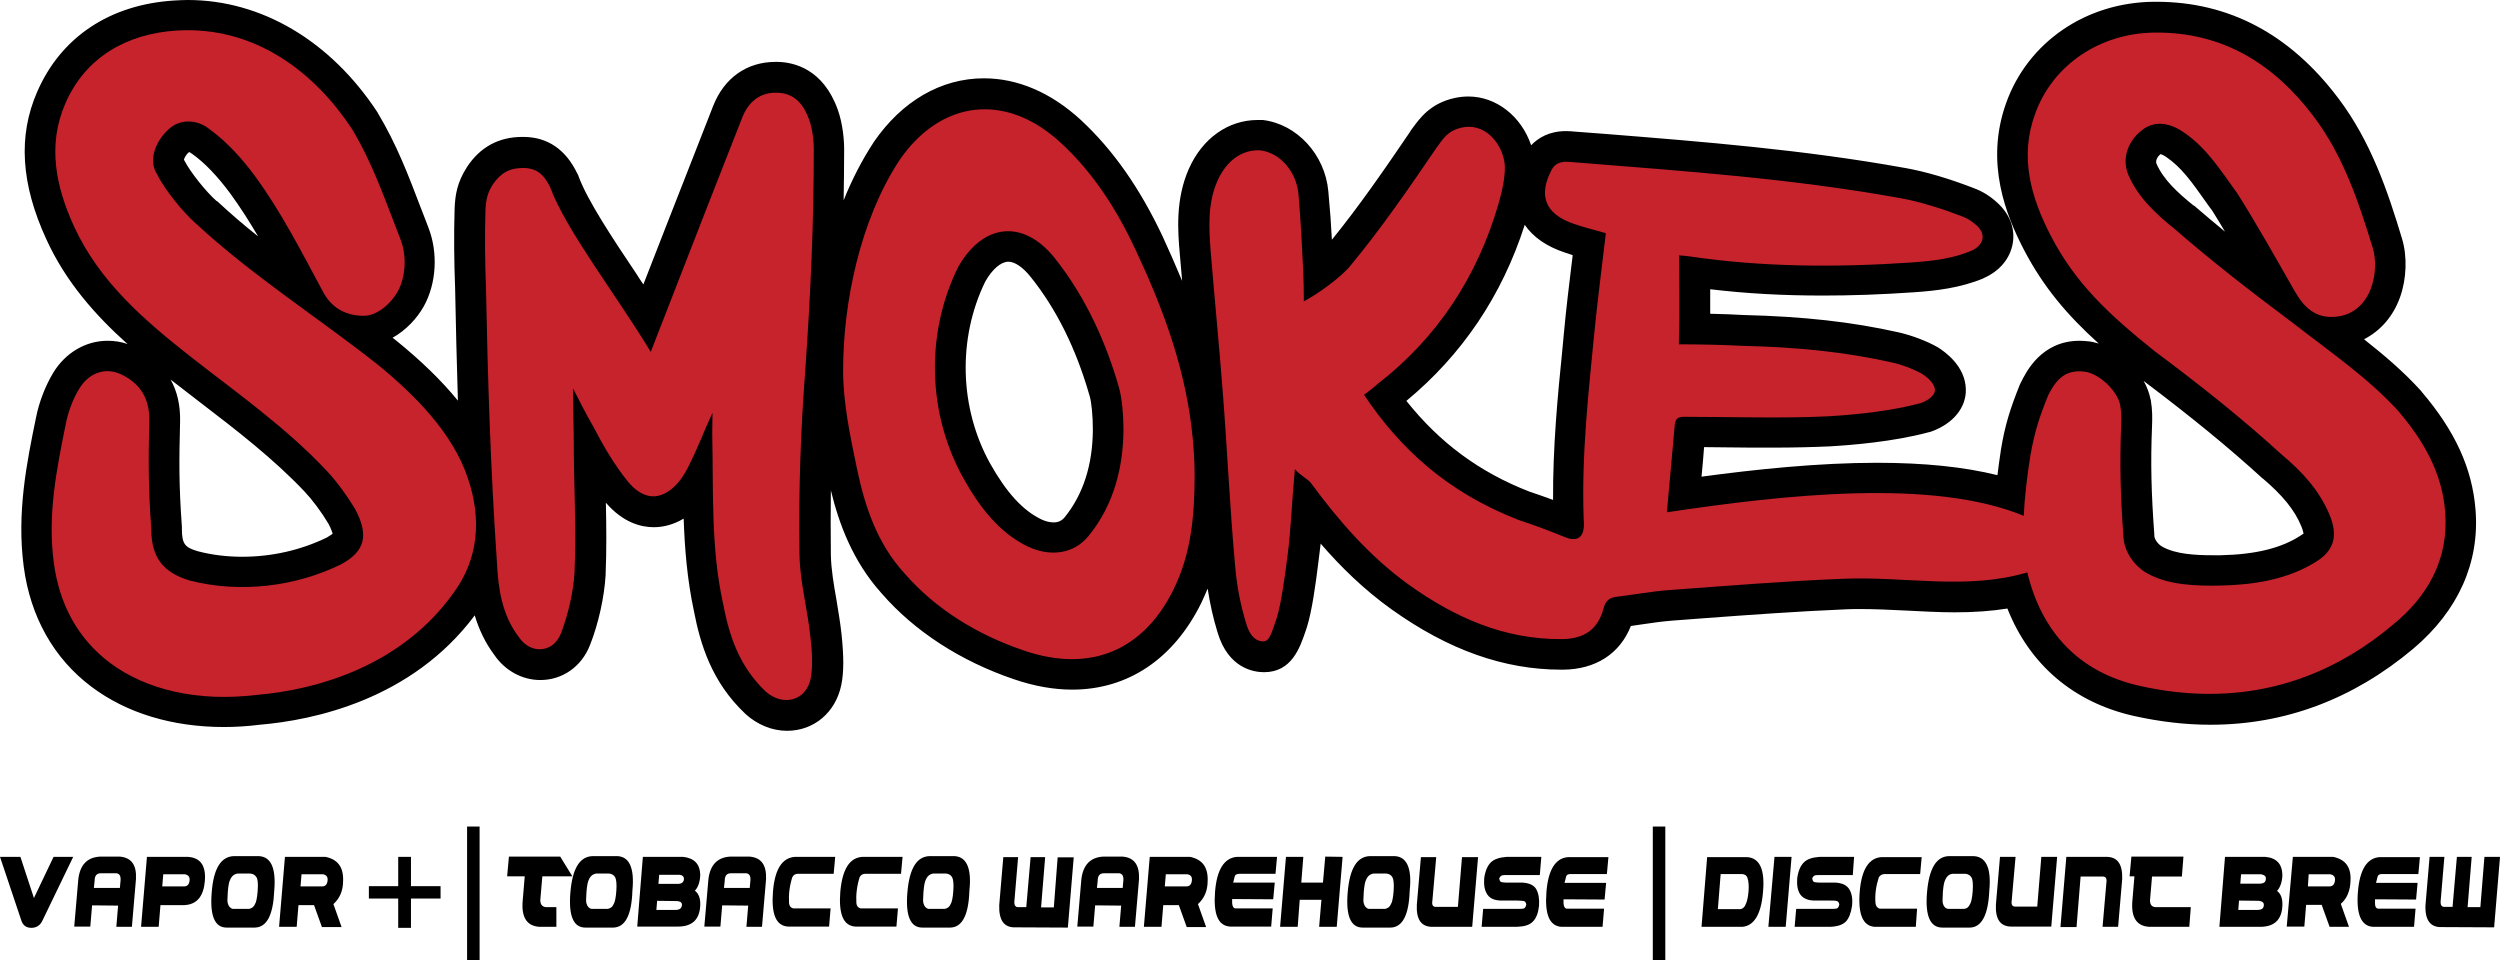 <svg width="565" height="217" viewBox="0 0 565 217" fill="none" xmlns="http://www.w3.org/2000/svg">
<g clip-path="url(#clip0_68_126)">
<path d="M559.465 115.151C558.716 105.845 554.853 97.396 547.301 88.547L547.185 88.376C543.265 84.037 538.826 80.269 534.271 76.672C537.961 74.788 540.843 71.534 542.4 67.195C543.899 63.028 544.072 57.947 542.861 53.95C539.633 43.217 535.828 31.971 528.506 22.265C517.609 7.764 503.772 0.4 487.341 0.4H486.822C471.429 0.514 458.284 9.534 453.384 23.293C448.541 36.823 453.384 48.698 457.419 56.462C461.801 64.855 467.163 71.192 474.312 77.643C473.505 77.414 472.697 77.186 471.89 77.129C471.256 77.072 470.622 77.015 469.988 77.015C461.34 77.015 457.881 84.094 456.728 86.435L456.612 86.663L456.497 86.891C454.421 92.087 453.153 95.797 452.173 101.849V101.906C451.885 103.733 451.654 105.56 451.423 107.387C443.813 105.503 434.819 104.589 424.211 104.589C410.951 104.589 396.768 106.074 384.546 107.729C384.777 105.503 384.95 103.219 385.122 101.05C386.852 101.05 388.639 101.107 390.369 101.107C393.655 101.164 396.999 101.164 400.343 101.164C405.532 101.164 409.74 101.05 413.545 100.878C418.446 100.593 427.843 99.851 435.915 97.681L436.145 97.624L436.376 97.567C441.392 95.797 444.447 92.087 444.275 87.862C444.102 82.781 439.72 79.584 437.875 78.442L437.76 78.385C435.454 77.072 431.937 75.759 429.169 75.131C418.504 72.733 407.665 71.534 394.059 71.192C391.868 71.077 389.389 70.963 386.506 70.906C386.506 69.022 386.506 67.195 386.506 65.368C394.578 66.339 402.937 66.796 411.989 66.796C418.446 66.796 425.191 66.567 432.571 66.053C437.587 65.711 443.006 65.083 448.253 62.913L448.31 62.856C451.942 61.258 454.306 58.403 454.883 54.978C455.459 51.667 454.191 48.355 451.423 45.843C449.752 44.302 448.08 43.274 446.119 42.532C440.354 40.306 435.108 38.764 430.553 37.965C407.838 33.855 384.892 32.028 362.695 30.258C360.447 30.087 355.892 29.744 355.892 29.744C355.373 29.687 354.682 29.63 353.932 29.63C350.069 29.63 347.648 31.171 346.034 32.827C343.843 26.319 338.193 21.808 331.851 21.808C330.813 21.808 329.776 21.923 328.738 22.151C323.261 23.35 320.897 26.718 319.283 28.888C319.11 29.116 318.994 29.287 318.821 29.516L318.764 29.63L318.706 29.744C312.883 38.308 307.176 46.586 301.007 54.179C300.834 50.753 300.603 47.499 300.2 43.217C299.45 34.939 293.108 28.031 285.383 27.118H285.152H284.921C284.691 27.118 284.46 27.118 284.23 27.118C277.542 27.118 271.719 31.285 268.663 38.193C265.608 45.158 266.184 52.295 266.645 57.49C266.818 59.488 266.991 61.486 267.164 63.484C265.665 59.888 264.166 56.519 262.783 53.494C257.594 42.475 251.54 33.855 244.276 27.118C237.588 20.952 230.036 17.698 222.368 17.698C212.682 17.698 203.804 22.836 197.404 32.199L197.346 32.313C194.81 36.195 192.561 40.534 190.659 45.273C190.716 41.619 190.774 38.022 190.774 34.425C190.832 31.856 190.486 27.974 189.333 24.777C186.046 15.586 179.416 14.044 175.727 13.987C175.554 13.987 175.381 13.987 175.265 13.987C168.751 13.987 163.619 17.641 161.14 24.035C159.238 28.945 157.278 33.855 155.375 38.764C152.089 47.099 148.745 55.72 145.401 64.284C144.882 63.541 144.363 62.742 143.902 62C138.425 53.836 132.775 45.33 130.757 39.849L130.642 39.506L130.469 39.221C127.874 33.797 123.781 31 118.419 30.943C118.304 30.943 118.189 30.943 118.073 30.943C112.712 30.943 108.503 33.227 105.505 37.794L105.447 37.908C103.372 41.162 102.853 43.959 102.738 47.214V47.271C102.565 53.094 102.622 59.088 102.853 65.026C103.026 73.247 103.199 81.753 103.487 90.545C99.855 86.092 95.3 81.639 89.535 76.958C89.535 76.958 88.959 76.501 88.728 76.33C91.784 74.617 94.263 71.934 95.762 69.251C98.644 64.112 99.048 57.09 96.799 51.381C96.223 49.897 95.704 48.47 95.128 47.042C92.303 39.621 89.65 32.656 85.442 25.634L85.384 25.519L85.326 25.405C74.718 9.249 59.094 0 42.433 0C41.453 0 40.415 0.057 39.377 0.114C24.791 1.028 13.779 8.392 8.417 20.724C4.036 30.715 4.728 41.619 10.493 54.121C14.874 63.713 21.562 71.249 28.826 77.757C27.385 77.243 25.886 77.015 24.33 77.015C19.371 77.015 14.817 79.698 12.05 84.208C10.32 87.063 8.821 90.831 8.129 94.427C6.054 104.475 3.747 115.893 5.362 128.053C6.861 139.414 12.165 148.834 20.698 155.228C28.596 161.166 38.974 164.306 50.619 164.306C53.271 164.306 55.981 164.134 58.691 163.792C70.856 162.764 93.052 158.14 107.292 139.072C108.215 142.155 109.598 145.18 111.732 148.035C114.153 151.575 118.016 153.687 122.109 153.687C127.125 153.687 131.449 150.661 133.352 145.751C135.254 140.956 136.58 134.904 136.868 129.994V129.88C137.099 124.4 137.041 118.919 136.926 113.61C140.846 118.177 144.94 119.147 147.765 119.147C149.552 119.147 151.916 118.748 154.51 117.206C154.741 124.057 155.317 131.022 156.816 138.044C158.258 145.523 160.794 154.087 168.405 161.28L168.52 161.394C171.172 163.792 174.516 165.162 177.86 165.162C183.971 165.162 188.871 160.994 190.14 154.772C190.716 151.917 190.716 148.435 190.197 143.411C189.909 140.727 189.448 138.101 189.044 135.589C188.41 131.993 187.834 128.624 187.776 125.427C187.718 120.517 187.718 115.665 187.776 110.812C189.563 118.177 192.619 126.74 199.249 134.105C206.686 142.669 217.064 149.405 229.171 153.516C233.668 155.057 238.107 155.856 242.316 155.856C254.942 155.856 265.262 148.891 271.488 136.274C272.007 135.19 272.468 134.105 272.93 133.02C273.448 136.389 274.14 139.586 275.178 142.954C277.599 151.061 283.365 151.917 285.671 151.917C291.955 151.917 293.8 146.322 295.068 142.611L295.357 141.755C296.51 138.044 297.317 132.278 298.009 126.626C298.182 125.37 298.297 124.114 298.47 122.858C302.909 127.996 308.213 133.249 314.555 137.759C327.354 146.893 339.922 151.346 352.837 151.346H353.24C360.62 151.289 366.097 147.75 368.576 141.47C369.498 141.355 370.421 141.184 371.343 141.07C373.592 140.727 375.725 140.442 377.801 140.271C380.049 140.099 382.355 139.928 384.604 139.757C395.327 138.958 406.396 138.158 417.235 137.702C418.273 137.645 419.368 137.645 420.521 137.645C423.865 137.645 427.209 137.816 430.784 137.987C434.358 138.158 438.048 138.387 441.795 138.387C446.177 138.387 450.097 138.101 453.672 137.53C458.688 150.204 468.604 158.711 482.21 161.794C488.091 163.107 493.914 163.792 499.564 163.792C516.399 163.792 531.792 158.026 545.398 146.608C555.545 138.044 560.445 127.14 559.465 115.151ZM42.721 34.368C42.779 34.368 42.894 34.425 43.067 34.54L43.24 34.654L43.413 34.768C46.238 36.766 49.12 39.792 52.003 43.674C54.252 46.757 56.327 50.011 58.345 53.437C55.116 50.867 52.061 48.241 49.12 45.501L49.005 45.444L48.89 45.387C46.699 43.446 43.124 39.107 41.626 36.195L41.568 36.081C41.683 35.681 42.029 34.939 42.721 34.368ZM73.854 121.488C67.973 124.343 61.401 125.827 54.77 125.827C51.311 125.827 47.91 125.427 44.681 124.571C41.798 123.715 41.107 122.972 41.107 119.49V119.262V119.033C40.415 109.499 40.472 104.19 40.703 95.112C40.761 91.63 40.069 88.49 38.57 85.807C38.743 85.921 38.858 86.035 39.031 86.149C41.107 87.748 43.24 89.403 45.315 91.002C53.444 97.225 61.804 103.676 68.78 111.041C70.567 112.924 72.585 115.608 74.257 118.405C74.891 119.604 75.064 120.289 75.18 120.632C74.891 120.803 74.545 121.088 73.854 121.488ZM240.644 116.864C239.952 117.72 239.145 118.063 238.107 118.063C237.242 118.063 236.32 117.834 235.34 117.378C231.189 115.379 227.499 111.383 223.809 104.818C216.833 92.315 216.372 76.558 222.656 63.656C224.27 60.801 226.231 59.145 227.903 59.145C229.344 59.145 231.189 60.401 232.918 62.571C238.741 69.821 243.181 78.784 246.179 89.232L246.236 89.403C246.697 90.888 246.986 94.028 246.986 97.168C246.928 105.103 244.795 111.726 240.644 116.864ZM355.143 60.002C354.566 64.855 353.99 69.365 353.413 75.588C353.298 76.786 353.183 78.042 353.067 79.298C352.03 89.517 350.934 100.936 350.992 112.982C349.32 112.354 347.648 111.783 345.63 111.098C334.33 106.702 325.394 100.079 317.841 90.602C330.467 80.155 339.461 66.796 344.592 50.81C346.495 53.608 349.551 55.72 353.702 57.09C354.278 57.261 354.855 57.49 355.431 57.661C355.316 58.517 355.258 59.26 355.143 60.002ZM488.264 34.825C488.494 34.882 488.956 35.053 489.532 35.453C493.049 37.851 495.355 41.162 498.353 45.387C498.872 46.129 499.391 46.871 499.967 47.613C500.947 49.212 501.928 50.753 502.85 52.352C500.486 50.411 498.18 48.47 495.932 46.529L495.816 46.471L495.701 46.414C492.242 43.617 488.898 40.591 487.341 36.937C487.111 36.138 487.687 35.339 488.264 34.825ZM520.031 120.974C515.649 123.886 509.711 125.313 501.928 125.484C501.293 125.484 500.602 125.484 499.91 125.484C496.278 125.484 491.665 125.256 488.667 123.543C487.63 122.972 486.88 121.773 486.88 121.088V120.974V120.86C486.188 111.383 486.015 104.704 486.361 96.254C486.419 94.599 486.477 92.772 486.073 90.374L486.015 90.203C485.727 88.775 485.208 87.405 484.459 86.092C495.125 94.142 503.657 101.107 511.152 107.958L511.267 108.072L511.383 108.129C515.88 111.954 518.589 115.265 520.088 118.919C520.492 119.89 520.55 120.403 520.607 120.632C520.492 120.632 520.319 120.803 520.031 120.974Z" fill="black"/>
<path d="M552.605 115.665C551.913 106.816 547.704 99.565 542.054 92.943C535.309 85.464 526.43 79.412 518.301 73.076C508.385 65.654 499.91 59.088 491.377 51.667C487.226 48.355 483.133 44.53 480.999 39.506C479.501 35.91 480.827 31.913 484.113 29.401C486.649 27.403 489.936 27.46 493.453 29.858C498.757 33.455 501.755 38.365 505.733 43.845C510.345 51.21 514.381 58.403 518.647 65.882C520.722 69.479 523.317 71.991 527.814 71.591C531.907 71.249 534.617 68.565 535.885 65.026C536.865 62.343 537.096 58.803 536.231 56.005C533.06 45.615 529.601 35.282 522.971 26.433C514.035 14.558 502.446 7.193 486.938 7.365C474.658 7.479 463.934 14.615 459.956 25.691C456.382 35.339 458.918 44.53 463.531 53.379C469.065 64.055 476.675 71.134 486.938 79.355C497.142 86.948 506.77 94.599 515.822 102.877C520.261 106.587 524.124 110.755 526.43 116.236C528.275 120.575 527.814 124.057 523.836 126.683C517.321 130.965 509.422 132.164 501.985 132.335C496.335 132.449 490.051 132.278 485.208 129.538C482.383 127.939 480.077 124.742 479.904 121.374C479.212 112.011 479.039 104.932 479.385 95.969C479.443 94.37 479.443 93.171 479.155 91.516C478.52 88.319 474.427 84.379 471.026 83.98C467.278 83.58 464.972 85.064 462.839 89.46C460.879 94.313 459.841 97.51 458.861 102.991C458.111 107.615 457.535 112.81 457.362 116.578C436.78 108.072 403.398 111.783 376.705 115.779C377.282 109.271 377.973 102.249 378.492 96.083C378.608 94.599 379.242 94.199 380.626 94.199C391.234 94.199 402.534 94.599 413.084 94.085C420.175 93.685 427.901 92.772 434.012 91.116C435.915 90.488 437.298 89.289 437.298 88.147C437.241 86.663 435.569 85.179 434.185 84.379C432.571 83.466 429.804 82.381 427.613 81.924C416.947 79.527 406.223 78.442 393.713 78.156C389.331 77.928 383.969 77.814 379.415 77.814C379.645 70.506 379.472 64.284 379.472 57.718C380.049 57.718 381.375 57.889 381.836 57.947C398.498 60.401 415.275 60.459 432.052 59.317C436.837 58.974 441.277 58.46 445.485 56.691C448.253 55.492 449.002 53.037 446.754 50.982C445.773 50.125 444.851 49.44 443.64 48.983C439.374 47.328 434.185 45.615 429.342 44.759C404.724 40.306 380.337 38.65 355.489 36.652C353.644 36.481 351.626 36.309 350.531 38.65C347.879 43.902 348.801 48.298 355.835 50.639C358.141 51.438 360.562 52.009 362.926 52.694C361.888 61.543 361.139 66.967 360.216 76.216C359.063 88.319 357.391 102.591 357.91 117.32C358.371 121.831 356.238 122.459 353.644 121.374C350.069 119.947 347.302 118.862 343.151 117.492C326.893 111.155 316.342 101.278 308.271 89.232C309.251 88.547 310.75 87.348 311.211 86.891C324.875 76.33 333.927 62.457 338.712 45.901C339.461 43.274 340.441 39.164 339.98 36.481C339.115 31.799 335.253 27.746 330.352 28.831C327.123 29.573 326.201 31.285 324.529 33.569C318.245 42.818 312.076 51.724 305.331 59.888C302.967 62.856 297.317 66.739 294.665 68.109C294.665 65.939 294.607 62.856 294.549 61.715C294.204 54.807 294.031 50.696 293.454 43.845C292.993 38.878 289.361 34.483 284.748 33.969C280.886 33.797 277.254 36.081 275.12 40.934C272.872 46.072 273.218 51.553 273.621 56.919C274.486 67.424 275.524 77.928 276.331 88.433C277.369 101.621 277.945 114.866 279.156 128.053C279.56 132.621 280.309 136.503 281.635 140.899C281.981 142.098 282.961 144.952 285.498 144.952C286.882 144.952 287.343 143.182 288.554 139.643C289.591 136.274 290.398 130.109 290.975 125.656C291.782 119.547 291.897 113.952 292.647 106.017C293.627 107.273 295.76 108.414 296.221 109.099C302.621 117.777 309.597 125.827 318.418 132.164C328.738 139.529 339.922 144.552 353.01 144.438C358.025 144.381 361.139 142.269 362.407 137.473C362.868 135.703 363.791 135.018 365.52 134.847C369.383 134.39 373.246 133.648 377.166 133.363C390.369 132.392 403.571 131.308 416.774 130.794C430.553 130.223 444.447 133.42 458.169 129.366C461.455 143.011 469.988 151.974 483.536 155C504.637 159.738 524.066 155.228 540.728 141.241C548.627 134.847 553.469 126.398 552.605 115.665Z" fill="#C7232C"/>
<path d="M85.269 82.324C71.778 71.705 56.846 62.171 44.278 50.525C41.395 48.013 37.244 42.932 35.399 39.221C33.439 36.024 35.284 31.457 38.628 28.773C40.818 27.061 44.45 26.832 47.391 29.23C51.254 32.028 54.713 35.853 57.538 39.678C63.476 47.727 68.204 57.033 73.219 66.339C75.237 69.821 78.408 71.363 82.156 71.363C85.211 71.42 88.325 68.623 89.823 65.996C91.611 62.856 92.072 58.004 90.458 53.95C86.999 45.101 84.289 37.052 79.561 29.173C71.317 16.613 57.768 5.766 39.838 6.908C28.654 7.65 19.314 12.902 14.759 23.407C10.666 32.827 12.626 42.247 16.777 51.267C22.542 63.77 32.747 72.505 43.297 80.783C53.444 88.718 64.629 96.597 73.796 106.359C76.217 108.928 78.581 112.239 80.253 115.037C83.309 120.746 82.732 124.571 76.967 127.597C66.878 132.506 54.425 134.162 42.836 131.193C36.783 129.366 34.188 125.884 34.188 119.547C33.496 109.842 33.554 104.247 33.727 94.998C33.842 90.088 31.651 86.663 27.5 84.665C23.811 82.838 20.063 84.322 17.93 87.805C16.546 90.031 15.393 93.057 14.874 95.797C12.741 106.245 10.723 116.464 12.165 127.197C13.376 136.274 17.354 144.153 24.849 149.805C33.035 155.913 44.623 158.654 57.941 157.055C72.355 155.856 91.034 150.09 102.449 134.048C108.157 126.398 108.907 117.206 105.678 107.901C102.277 97.853 93.859 89.346 85.269 82.324Z" fill="#C7232C"/>
<path d="M175.669 20.952C172.037 20.838 169.212 22.722 167.713 26.661C162.293 40.477 156.874 54.236 151.512 68.109C150.129 71.648 148.63 75.53 147.073 79.527C139.29 66.681 127.817 51.838 124.358 42.361C123.089 39.678 121.475 38.022 118.419 37.965C115.248 37.908 113.173 39.05 111.386 41.676C110.233 43.503 109.829 44.93 109.714 47.556C109.541 53.322 109.598 59.088 109.829 64.855C110.233 85.864 110.867 106.074 112.308 127.083C112.596 133.077 113.461 139.015 117.266 143.982C119.861 147.921 125.049 147.635 126.779 143.125C128.393 138.958 129.604 133.648 129.835 129.481C130.296 119.376 129.662 109.499 129.662 99.394C129.662 95.74 129.489 91.915 129.489 87.748C131.045 90.831 132.544 93.742 134.159 96.54C136.234 100.536 138.713 104.875 141.884 108.814C145.459 113.153 149.494 113.324 153.242 109.099C153.818 108.471 155.029 106.587 155.375 105.845C157.796 101.107 158.949 97.739 161.025 93.285C161.025 94.656 160.967 96.711 160.967 98.138C161.256 111.155 160.621 123.772 163.446 136.56C164.83 143.753 167.079 150.604 173.017 156.256C176.88 159.738 182.184 158.425 183.221 153.344C183.74 150.604 183.51 146.836 183.164 144.039C182.53 137.816 180.8 131.65 180.685 125.427C180.454 110.641 180.973 97.053 182.011 83.352C183.164 66.853 183.913 51.039 183.913 34.311C183.971 32.085 183.625 29.173 182.876 27.061C181.665 23.692 179.647 21.066 175.669 20.952Z" fill="#C7232C"/>
<path d="M256.671 56.519C252.463 47.499 247.159 39.107 239.721 32.256C227.211 20.724 212.567 22.665 203.285 36.195C194.406 49.726 190.543 68.337 190.543 83.751C190.543 91.116 192.158 98.595 193.657 105.845C195.444 114.466 198.269 122.858 204.38 129.538C211.471 137.702 220.927 143.468 231.362 147.007C246.697 152.26 258.574 146.722 265.204 133.249C269.067 125.427 269.989 117.092 269.989 107.33C269.989 103.904 269.701 99.965 269.24 96.197C267.453 82.153 262.725 69.422 256.671 56.519ZM246.006 121.145C242.604 125.313 237.242 125.827 232.342 123.543C225.712 120.403 221.157 114.238 217.756 108.129C209.627 93.628 209.108 75.473 216.487 60.459C222.022 50.525 231.189 49.383 238.338 58.289C245.66 67.481 250.099 77.928 252.809 87.291C253.616 89.974 253.904 94.142 253.904 97.111C253.846 105.331 251.886 113.952 246.006 121.145Z" fill="#C7232C"/>
<path d="M385.814 193.707H394.808C397.691 193.879 398.902 196.505 398.44 201.586C398.037 206.61 396.422 209.236 393.77 209.464H384.546L385.814 193.707ZM388.236 205.468H393.367C393.886 205.354 394.289 205.011 394.52 204.383C394.808 203.812 395.039 202.899 395.154 201.586C395.269 200.273 395.212 199.245 394.923 198.389C394.751 197.875 394.347 197.589 393.713 197.532H388.87L388.236 205.468Z" fill="black"/>
<path d="M401.035 193.65H404.897L403.571 209.464H399.651L401.035 193.65Z" fill="black"/>
<path d="M418.734 197.761H411.412C410.893 197.761 410.547 197.761 410.259 197.818C409.971 197.875 409.74 198.103 409.567 198.503C409.625 199.017 409.798 199.302 410.086 199.359C410.374 199.416 410.778 199.473 411.355 199.473H414.929C416.37 199.588 417.351 200.044 417.927 200.958C418.504 201.871 418.734 203.127 418.561 204.726C418.331 206.324 417.869 207.523 417.178 208.265C416.428 209.007 415.275 209.407 413.545 209.464H405.589L405.935 205.411H413.488C414.122 205.411 414.641 205.411 414.987 205.354C415.333 205.297 415.563 205.011 415.679 204.44C415.621 203.983 415.448 203.755 415.16 203.641C414.871 203.527 414.353 203.527 413.603 203.527H410.144C408.645 203.527 407.549 203.07 406.915 202.214C406.281 201.357 406.051 200.101 406.166 198.503C406.396 196.847 406.915 195.648 407.665 194.906C408.414 194.164 409.567 193.764 411.239 193.65H419.022L418.734 197.761Z" fill="black"/>
<path d="M432.974 209.464H423.692C421.04 209.293 419.887 206.667 420.291 201.586C420.694 196.505 422.366 193.879 425.249 193.707H434.3L433.955 197.532H425.941C425.364 197.532 424.903 197.818 424.615 198.274C423.981 200.216 423.692 202.157 423.865 204.155C423.923 204.783 424.269 205.182 424.788 205.354H433.263L432.974 209.464Z" fill="black"/>
<path d="M445.197 209.635H438.97C436.203 209.635 435.05 206.952 435.511 201.643C435.972 196.219 437.644 193.479 440.585 193.479H445.716C448.771 193.422 450.097 196.048 449.579 201.3C449.348 206.781 447.849 209.578 445.197 209.635ZM439.086 204.155C439.259 204.897 439.662 205.296 440.239 205.411H443.871C444.505 205.354 444.909 205.011 445.197 204.383C445.485 203.983 445.716 202.956 445.831 201.357C445.946 199.759 445.831 198.731 445.543 198.274C445.255 197.818 444.793 197.532 444.159 197.475H441.334C440.527 197.532 439.95 198.046 439.605 198.902C439.374 199.302 439.201 200.215 439.086 201.643C439.028 203.013 438.97 203.869 439.086 204.155Z" fill="black"/>
<path d="M464.914 193.65L463.588 209.407H454.71C452.115 209.464 450.905 207.809 451.078 204.383L452 193.65H455.517L454.652 203.47C454.479 204.497 454.825 204.954 455.574 204.897H460.417L461.34 193.65H464.914Z" fill="black"/>
<path d="M465.664 209.521L466.99 193.65H475.926C478.52 193.593 479.731 195.249 479.616 198.674L478.693 209.464H475.177L476.041 199.53C476.214 198.503 475.868 198.046 475.119 198.103H470.218L469.296 209.521H465.664Z" fill="black"/>
<path d="M493.453 193.65L493.107 198.103H486.361L485.9 203.47C485.9 204.44 486.304 204.954 487.111 205.011H495.124L494.779 209.464H485.727C482.844 209.293 481.576 207.295 481.922 203.527L482.383 198.046H481.288L481.691 193.593H493.453V193.65Z" fill="black"/>
<path d="M502.85 193.65H511.959C514.496 193.878 515.764 195.249 515.822 197.761C515.764 199.302 515.361 200.501 514.611 201.357C515.591 202.042 515.995 203.413 515.764 205.354C515.418 208.151 513.689 209.521 510.575 209.464H501.582L502.85 193.65ZM505.848 205.639H510.403C511.152 205.582 511.556 205.297 511.613 204.669C511.729 204.041 511.325 203.698 510.518 203.584L506.021 203.527L505.848 205.639ZM506.309 199.702H510.864C511.613 199.645 512.017 199.359 512.074 198.731C512.19 198.103 511.844 197.761 511.037 197.589H506.482L506.309 199.702Z" fill="black"/>
<path d="M518.186 193.65H527.295C530.062 194.221 531.388 195.991 531.215 199.017C531.158 201.243 530.466 203.013 529.024 204.269L530.869 209.464H526.488L524.7 204.497H521.184L520.78 209.407H516.802L518.186 193.65ZM521.587 200.33H526.43C527.18 200.33 527.583 199.873 527.698 199.074C527.814 198.217 527.468 197.761 526.661 197.589H521.76L521.587 200.33Z" fill="black"/>
<path d="M545.571 209.464H536.289C533.637 209.293 532.484 206.667 532.887 201.586C533.291 196.505 534.963 193.879 537.845 193.707H546.897L546.551 197.532H538.537C537.845 197.475 537.442 197.704 537.327 198.16L536.981 199.53H546.378L546.032 203.298L536.75 203.241V204.155C536.75 204.897 536.981 205.297 537.442 205.354H545.917L545.571 209.464Z" fill="black"/>
<path d="M565 193.707L563.674 209.578L551.855 209.521C549.261 209.635 547.992 207.923 548.165 204.497L549.088 193.65H552.432L551.624 203.241C551.452 204.44 551.74 205.011 552.489 204.954H554.277L555.257 193.65H558.601L557.678 205.011H560.561L561.483 193.65H565V193.707Z" fill="black"/>
<path d="M139.117 193.479H133.986C131.045 193.536 129.373 196.219 128.912 201.643C128.451 207.009 129.604 209.692 132.371 209.635H138.598C141.308 209.578 142.749 206.781 142.922 201.3C143.441 195.991 142.172 193.365 139.117 193.479ZM139.29 201.357C139.174 202.956 138.944 203.983 138.656 204.383C138.425 204.954 137.964 205.296 137.33 205.411H133.697C133.121 205.296 132.717 204.84 132.544 204.155C132.429 203.869 132.429 203.013 132.544 201.586C132.66 200.158 132.833 199.245 133.063 198.845C133.409 197.989 133.986 197.532 134.793 197.418H137.618C138.252 197.475 138.713 197.761 139.002 198.217C139.29 198.731 139.405 199.759 139.29 201.357Z" fill="black"/>
<path d="M154.395 193.65H145.286L144.017 209.407H153.011C156.124 209.464 157.854 208.094 158.2 205.297C158.431 203.355 158.027 202.042 157.047 201.3C157.796 200.501 158.2 199.302 158.258 197.704C158.2 195.306 156.932 193.936 154.395 193.65ZM154.107 204.669C153.991 205.297 153.588 205.582 152.896 205.639H148.341L148.514 203.584L153.011 203.641C153.818 203.698 154.222 204.041 154.107 204.669ZM154.568 198.788C154.453 199.416 154.049 199.702 153.357 199.759H148.803L148.976 197.704H153.53C154.28 197.761 154.626 198.16 154.568 198.788Z" fill="black"/>
<path d="M169.442 193.593H165.003C162.178 193.764 160.506 195.42 160.103 198.674L159.18 209.407H162.812L163.216 204.611L169.096 204.669L168.693 209.464H172.21L173.132 198.674C173.247 195.477 172.037 193.821 169.442 193.593ZM169.558 199.359L169.442 200.672H163.619L163.792 199.017C163.792 197.932 164.254 197.361 165.176 197.361H168.693C169.442 197.475 169.731 198.103 169.558 199.359Z" fill="black"/>
<path d="M174.689 201.529C174.285 206.61 175.381 209.236 178.09 209.407H187.372L187.718 205.297H179.243C178.667 205.125 178.379 204.726 178.321 204.098C178.206 202.157 178.436 200.216 179.07 198.217C179.359 197.704 179.762 197.475 180.396 197.475H188.41L188.756 193.65H179.705C176.764 193.821 175.092 196.448 174.689 201.529Z" fill="black"/>
<path d="M189.909 201.529C189.506 206.61 190.601 209.236 193.311 209.407H202.593L202.939 205.297H194.464C193.887 205.125 193.599 204.726 193.541 204.098C193.426 202.157 193.657 200.216 194.291 198.217C194.579 197.704 194.983 197.475 195.617 197.475H203.631L203.977 193.65H194.925C191.985 193.821 190.37 196.448 189.909 201.529Z" fill="black"/>
<path d="M215.277 193.479H210.145C207.205 193.536 205.533 196.219 205.072 201.643C204.611 207.009 205.764 209.692 208.531 209.635H214.758C217.467 209.578 218.909 206.781 219.082 201.3C219.658 195.991 218.332 193.365 215.277 193.479ZM215.449 201.357C215.334 202.956 215.104 203.983 214.815 204.383C214.585 204.954 214.123 205.296 213.489 205.411H209.857C209.281 205.296 208.877 204.84 208.704 204.155C208.589 203.869 208.589 203.013 208.704 201.586C208.819 200.158 208.992 199.245 209.223 198.845C209.569 197.989 210.145 197.532 210.953 197.418H213.778C214.412 197.475 214.873 197.761 215.161 198.217C215.449 198.731 215.565 199.759 215.449 201.357Z" fill="black"/>
<path d="M238.165 205.068H235.282L236.205 193.707H232.918L231.938 205.011H230.151C229.402 205.068 229.113 204.44 229.286 203.298L230.093 193.707H226.749L225.827 204.554C225.712 207.98 226.922 209.693 229.517 209.578L241.336 209.635L242.662 193.764H239.03L238.165 205.068Z" fill="black"/>
<path d="M253.731 193.593H249.292C246.467 193.764 244.795 195.42 244.391 198.674L243.469 209.407H247.101L247.505 204.611L253.385 204.669L252.982 209.464H256.498L257.421 198.674C257.536 195.477 256.326 193.821 253.731 193.593ZM253.846 199.359L253.731 200.672H247.908L248.081 199.017C248.081 197.932 248.542 197.361 249.465 197.361H252.982C253.731 197.475 254.019 198.103 253.846 199.359Z" fill="black"/>
<path d="M268.952 193.65H259.842L258.516 209.464H262.494L262.898 204.554H266.415L268.202 209.521H272.584L270.739 204.326C272.18 203.013 272.93 201.3 272.93 199.074C273.045 195.991 271.719 194.221 268.952 193.65ZM269.355 199.074C269.24 199.93 268.836 200.33 268.087 200.33H263.244L263.474 197.589H268.375C269.182 197.761 269.47 198.217 269.355 199.074Z" fill="black"/>
<path d="M274.602 201.529C274.198 206.61 275.293 209.236 278.003 209.407H287.285L287.631 205.297H279.156C278.753 205.239 278.522 204.84 278.464 204.098V203.184L287.746 203.241L288.092 199.473H278.695L279.041 198.103C279.156 197.646 279.56 197.475 280.252 197.475H288.265L288.611 193.65H279.56C276.677 193.878 275.005 196.505 274.602 201.529Z" fill="black"/>
<path d="M298.989 199.473H294.088L294.55 193.65H290.629L289.303 209.464H293.281L293.742 203.355H298.643L298.124 209.464H302.102L303.428 193.65L299.508 193.593L298.989 199.473Z" fill="black"/>
<path d="M314.786 193.479H309.655C306.714 193.536 305.042 196.219 304.581 201.643C304.12 207.009 305.273 209.692 308.04 209.635H314.267C316.977 209.578 318.418 206.781 318.591 201.3C319.167 195.991 317.841 193.365 314.786 193.479ZM314.959 201.357C314.843 202.956 314.613 203.983 314.324 204.383C314.094 204.954 313.633 205.296 312.998 205.411H309.366C308.79 205.296 308.386 204.84 308.213 204.155C308.098 203.869 308.098 203.013 308.213 201.586C308.329 200.158 308.502 199.245 308.732 198.845C309.078 197.989 309.655 197.532 310.462 197.418H313.287C313.921 197.475 314.382 197.761 314.67 198.217C314.959 198.731 315.074 199.759 314.959 201.357Z" fill="black"/>
<path d="M329.487 204.954H324.644C323.837 205.011 323.549 204.554 323.722 203.527L324.587 193.707H321.128L320.205 204.44C320.032 207.866 321.243 209.521 323.837 209.464H332.716L334.042 193.707H330.41L329.487 204.954Z" fill="black"/>
<path d="M336.925 194.906C336.175 195.648 335.656 196.847 335.425 198.503C335.31 200.101 335.541 201.3 336.175 202.214C336.809 203.127 337.905 203.527 339.404 203.527H342.863C343.555 203.527 344.073 203.584 344.419 203.641C344.708 203.755 344.881 203.983 344.938 204.44C344.823 205.011 344.592 205.297 344.246 205.354C343.901 205.411 343.382 205.411 342.747 205.411H335.195L334.849 209.464H342.805C344.477 209.407 345.688 209.064 346.437 208.265C347.187 207.523 347.648 206.324 347.821 204.726C347.936 203.127 347.706 201.871 347.187 200.958C346.668 200.044 345.63 199.588 344.189 199.473H340.614C340.038 199.473 339.634 199.416 339.346 199.359C339.058 199.302 338.885 199.017 338.827 198.503C339 198.103 339.288 197.875 339.519 197.818C339.807 197.761 340.153 197.761 340.672 197.761H347.994L348.34 193.65H340.557C338.885 193.764 337.674 194.164 336.925 194.906Z" fill="black"/>
<path d="M355.143 197.532H363.157L363.503 193.707H354.451C351.568 193.879 349.896 196.505 349.493 201.586C349.089 206.667 350.185 209.293 352.894 209.464H362.177L362.522 205.354H354.047C353.644 205.297 353.413 204.897 353.356 204.155V203.241L362.638 203.298L362.984 199.53H353.586L353.932 198.16C354.047 197.704 354.451 197.475 355.143 197.532Z" fill="black"/>
<path d="M122.109 203.413L122.57 198.046H129.316V197.989L126.606 193.593H115.018L114.614 198.046H118.592L118.131 203.527C117.785 207.295 119.054 209.293 121.936 209.464H125.741V205.011H123.32C122.513 204.897 122.109 204.383 122.109 203.413Z" fill="black"/>
<path d="M108.388 186.799H105.563V217.057H108.388V186.799Z" fill="black"/>
<path d="M376.359 186.799H373.534V217.057H376.359V186.799Z" fill="black"/>
<path d="M7.668 202.956L4.612 193.65H0L4.843 208.094C5.189 209.122 5.938 209.692 7.091 209.692C8.187 209.692 9.052 209.179 9.57 208.094L16.546 193.65H12.107L7.668 202.956Z" fill="black"/>
<path d="M27.097 193.593H22.6C19.717 193.764 18.103 195.42 17.7 198.674L16.777 209.407H20.409L20.813 204.611L26.693 204.669L26.29 209.464H29.807L30.729 198.674C30.902 195.477 29.691 193.821 27.097 193.593ZM27.212 199.359L27.097 200.672H21.216L21.389 199.017C21.389 197.932 21.851 197.361 22.773 197.361H26.347C27.097 197.475 27.385 198.103 27.212 199.359Z" fill="black"/>
<path d="M42.433 193.65H33.208L31.882 209.464H35.86L36.264 204.554H41.741C44.508 204.383 46.007 202.556 46.295 199.131C46.584 195.648 45.315 193.821 42.433 193.65ZM42.836 199.074C42.721 199.93 42.317 200.33 41.568 200.33H36.667L36.898 197.589H41.798C42.606 197.761 42.952 198.217 42.836 199.074Z" fill="black"/>
<path d="M58.057 193.479H52.925C49.985 193.536 48.256 196.219 47.852 201.643C47.391 207.009 48.544 209.692 51.311 209.635H57.595C60.305 209.578 61.746 206.781 61.977 201.3C62.438 195.991 61.17 193.365 58.057 193.479ZM58.23 201.357C58.114 202.956 57.884 203.983 57.595 204.383C57.365 204.954 56.904 205.296 56.269 205.411H52.637C52.061 205.296 51.657 204.84 51.484 204.155C51.369 203.869 51.369 203.013 51.484 201.586C51.599 200.158 51.772 199.245 52.003 198.845C52.349 197.989 52.925 197.532 53.733 197.418H56.558C57.192 197.475 57.653 197.761 57.941 198.217C58.287 198.731 58.345 199.759 58.23 201.357Z" fill="black"/>
<path d="M73.565 193.65H64.398L63.072 209.464H67.05L67.454 204.554H70.971L72.758 209.521H77.197L75.353 204.326C76.794 203.013 77.543 201.3 77.543 199.074C77.659 195.991 76.333 194.221 73.565 193.65ZM74.026 199.074C73.911 199.93 73.508 200.33 72.758 200.33H67.915L68.146 197.589H73.046C73.796 197.761 74.142 198.217 74.026 199.074Z" fill="black"/>
<path d="M92.879 200.273V193.65H89.996V200.273H83.366V203.07H89.996V209.692H92.879V203.07H99.567V200.273H92.879Z" fill="black"/>
</g>
<defs>
<clipPath id="clip0_68_126">
<rect width="565" height="217" fill="white"/>
</clipPath>
</defs>
</svg>
